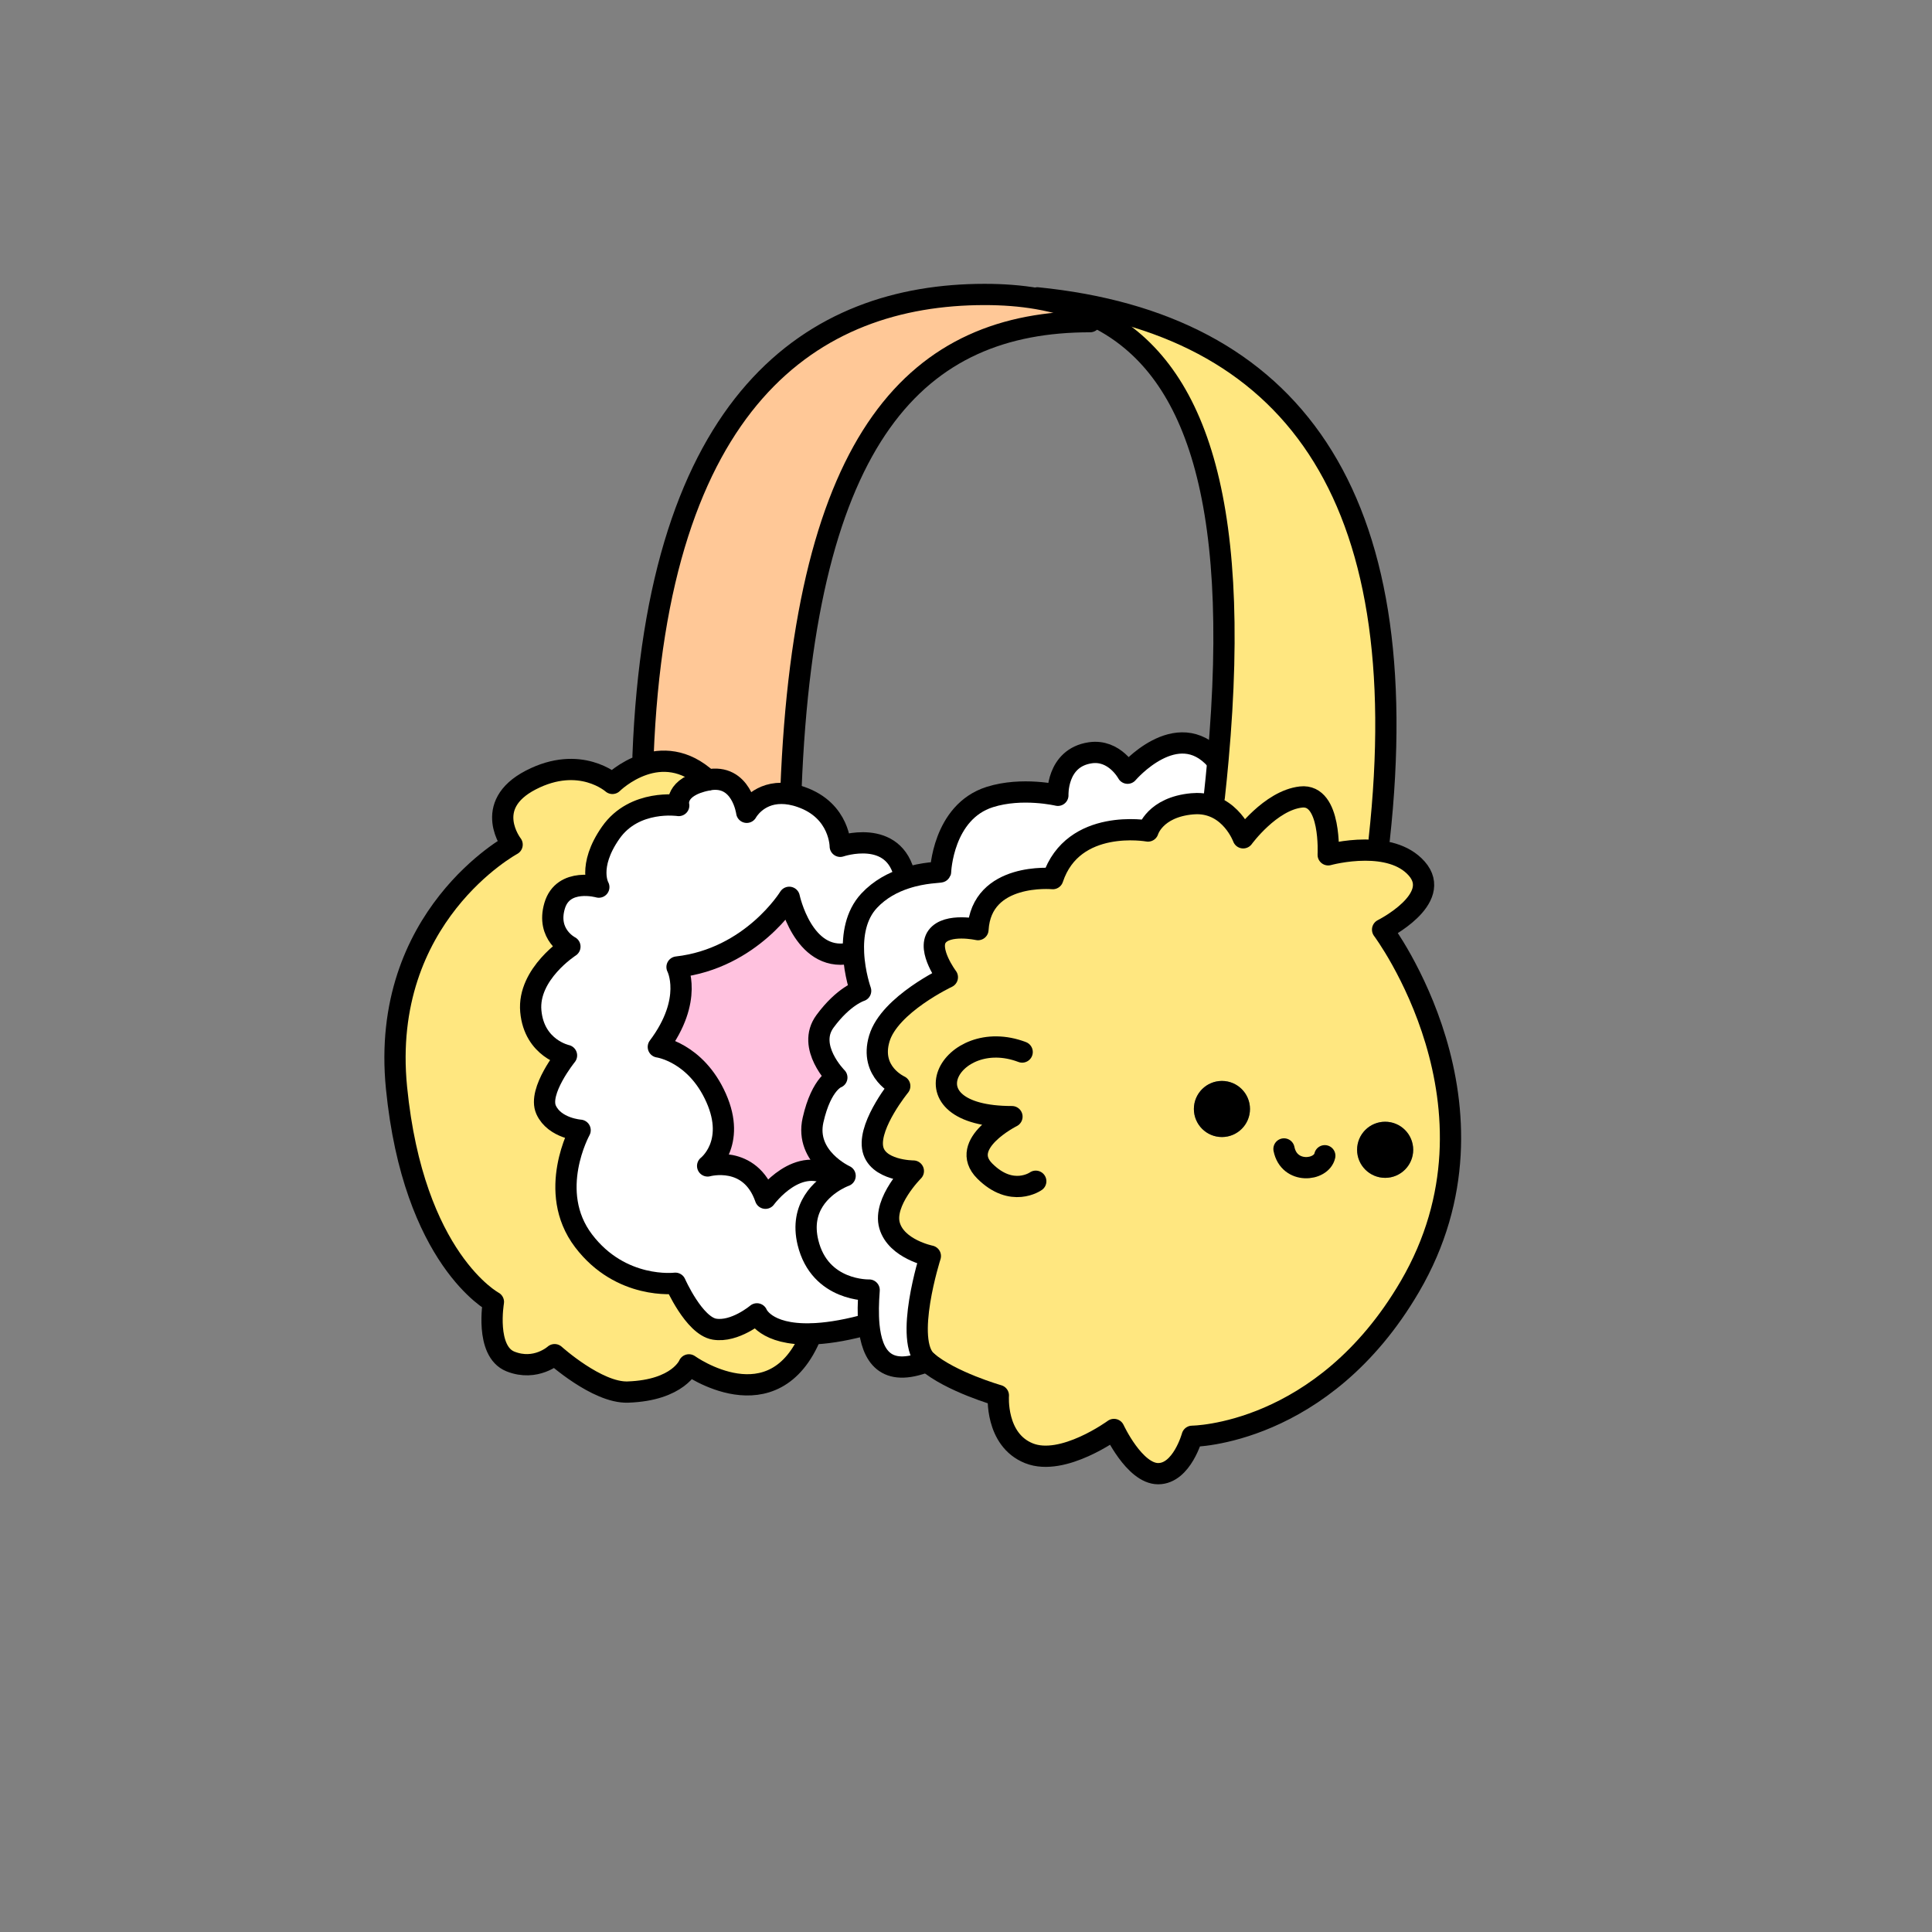 <?xml version="1.0" encoding="UTF-8"?><svg id="Layer_2" xmlns="http://www.w3.org/2000/svg" viewBox="0 0 1000 1000"><rect x="0" y="0" width="1000" height="1000" fill="#808080" stroke="none"/><defs><style>.cls-1,.cls-2{fill:none;}.cls-3{fill:#fff;}.cls-4{fill:#ffe780;}.cls-5{fill:#ffc897;}.cls-6{fill:#ffc2df;}.cls-2{stroke:#000;stroke-linecap:round;stroke-linejoin:round;stroke-width:11px;}</style></defs><g id="_01"><g><rect class="cls-1" width="1000" height="1000"/><g><g><path class="cls-4" d="m733.23,449.49c14.08,15.84-17.6,31.68-17.6,31.68,0,0,68.64,91.52,14.08,184.8-45.12,77.16-112.64,77.44-112.64,77.44,0,0-5.28,19.36-17.6,19.36s-22.88-22.88-22.88-22.88c0,0-26.4,19.36-44,12.32s-15.84-29.92-15.84-29.92c0,0-24.64-7.04-36.96-17.6-12.32-10.56,1.76-54.56,1.76-54.56,0,0-17.6-3.52-21.12-15.84-3.52-12.32,12.32-28.16,12.32-28.16,0,0-19.36,0-21.12-12.32-1.76-12.32,14.08-31.68,14.08-31.68,0,0-15.84-7.04-10.56-24.64,5.28-17.6,35.2-31.68,35.2-31.68,0,0-10.56-14.08-5.28-21.12s21.12-3.52,21.12-3.52c1.76-29.92,38.72-26.4,38.72-26.4,10.56-31.68,49.28-24.64,49.28-24.64,0,0,3.52-12.32,22.88-14.08.84-.08,1.68-.12,2.44-.12,17.52,0,23.96,17.72,23.96,17.72,0,0,14.08-19.36,29.92-21.12,15.84-1.76,14.08,29.92,14.08,29.92,0,0,8.76-2.44,19.16-2.44,9.32,0,19.92,1.96,26.6,9.48Zm-1.76,145.64c0-8-6.48-14.52-14.52-14.52s-14.52,6.52-14.52,14.52,6.52,14.52,14.52,14.52,14.52-6.48,14.52-14.52Zm-84.48-21.12c0-8-6.48-14.52-14.52-14.52s-14.52,6.52-14.52,14.52,6.52,14.52,14.52,14.52,14.52-6.48,14.52-14.52Z"/><circle cx="716.95" cy="595.13" r="14.52"/><path class="cls-4" d="m536.95,154.17c131.12,13.2,196.68,100.92,176.92,280.36l-7.24,5.48c-10.4,0-19.16,2.44-19.16,2.44,0,0,1.76-31.68-14.08-29.92-15.84,1.76-29.92,21.12-29.92,21.12,0,0-6.44-17.72-23.96-17.72l9-3.4c.72-6.56,1.36-13,1.92-19.28,12.6-139.68-13.88-205.96-64.8-229.88-8.88-4.16-18.48-7.04-28.76-8.8l.08-.4Z"/><circle cx="632.47" cy="574.01" r="14.52"/><path class="cls-3" d="m629.39,393.17l1.04.08c-.56,6.28-1.2,12.72-1.92,19.28l-9,3.4c-.76,0-1.6.04-2.44.12-19.36,1.76-22.88,14.08-22.88,14.08,0,0-38.72-7.04-49.28,24.64,0,0-36.96-3.52-38.72,26.4,0,0-15.84-3.52-21.12,3.52s5.28,21.12,5.28,21.12c0,0-29.92,14.08-35.2,31.68-5.28,17.6,10.56,24.64,10.56,24.64,0,0-15.84,19.36-14.08,31.68,1.76,12.32,21.12,12.32,21.12,12.32,0,0-15.84,15.84-12.32,28.16,3.52,12.32,21.12,15.84,21.12,15.84,0,0-14.08,44-1.76,54.56-21.44,8.44-28.48-2.76-30.04-18.76-.52-5.68-.36-11.96.12-18.2,0,0-25.52.88-31.68-24.64-4.44-18.4,7.52-28.2,14.56-32.24,2.72-1.56,4.68-2.24,4.68-2.24,0,0-21-9.52-16.6-28.88,4.4-19.36,12.32-22,12.32-22,0,0-15.84-15.84-6.16-29.04,9.68-13.2,18.48-15.84,18.48-15.84,0,0-3.16-8.8-3.68-19.48-.44-9.12,1.04-19.6,8.08-27.16,5.6-6,12.48-9.52,18.72-11.56,9.72-3.24,18.08-3,18.24-3.4,0,0,1.08-31,25.52-38.72,16.72-5.28,35.2-.88,35.2-.88,0,0-.88-19.36,16.72-22,12.68-1.92,19.36,10.56,19.36,10.56,0,0,25.52-29.92,45.76-7.04Z"/><path class="cls-5" d="m565.63,163.37l-1.4,3.12c-88.92,0-147.8,57.72-154.84,242.52l-4.96,1.64c-12.72,0-17.92,9.8-17.92,9.8,0,0-2.64-20.24-20.24-16.72-12-11.16-24.04-11-33.2-7.92l-.24-4.4c7.04-184.8,87.92-239,176.84-239,9.52,0,18.6.68,27.2,2.16,10.28,1.76,19.88,4.64,28.76,8.8Z"/><path class="cls-3" d="m468.35,453.89l.24.76c-6.24,2.04-13.12,5.56-18.72,11.56-7.04,7.56-8.52,18.04-8.08,27.16l-2.48.12c-23.76,4.4-30.8-29.04-30.8-29.04,0,0-19.36,31.68-58.08,36.08,0,0,8.8,16.72-9.68,41.36,0,0,19.36,2.64,29.92,26.4,10.56,23.76-4.4,35.2-4.4,35.2,0,0,22-6.16,29.92,16.72,0,0,17.16-23.68,35.64-10.48l.92,1.12c-7.04,4.04-19,13.84-14.56,32.24,6.16,25.52,31.68,24.64,31.68,24.64-.48,6.24-.64,12.52-.12,18.2l-3.4.28c-10.76,2.8-19.44,4-26.4,4.2-23.96.72-28.16-10.36-28.16-10.36,0,0-11.44,9.68-22,7.92-10.56-1.76-20.24-23.76-20.24-23.76,0,0-28.16,3.52-47.52-22-19.36-25.52-1.76-57.2-1.76-57.2,0,0-13.2-.88-17.6-10.56s10.56-28.16,10.56-28.16c0,0-16.72-3.52-18.48-22.88-1.76-19.36,20.24-33.44,20.24-33.44,0,0-12.32-6.16-7.92-21.12,4.4-14.96,22.88-9.68,22.88-9.68,0,0-6.16-10.56,6.16-28.16,12.32-17.6,35.2-14.08,35.2-14.08,0,0-2.64-9.68,14.96-13.2,17.6-3.52,20.24,16.72,20.24,16.72,0,0,5.2-9.8,17.92-9.8,2.96,0,6.4.52,10.24,1.88,20.24,7.04,20.24,25.52,20.24,25.52,0,0,28.16-9.68,33.44,15.84Z"/><path class="cls-6" d="m441.79,493.37c.52,10.68,3.68,19.48,3.68,19.48,0,0-8.8,2.64-18.48,15.84-9.68,13.2,6.16,29.04,6.16,29.04,0,0-7.92,2.64-12.32,22-4.4,19.36,16.6,28.88,16.6,28.88,0,0-1.96.68-4.68,2.24l-.92-1.12c-18.48-13.2-35.64,10.48-35.64,10.48-7.92-22.88-29.92-16.72-29.92-16.72,0,0,14.96-11.44,4.4-35.2-10.56-23.76-29.92-26.4-29.92-26.4,18.48-24.64,9.68-41.36,9.68-41.36,38.72-4.4,58.08-36.08,58.08-36.08,0,0,7.04,33.44,30.8,29.04l2.48-.12Z"/><path class="cls-4" d="m419.95,690.41v.2c-19.36,47.52-63.36,15.84-63.36,15.84,0,0-5.28,13.2-31.68,14.08-15.84.52-37.84-19.36-37.84-19.36,0,0-9.68,8.8-22.88,3.52-13.2-5.28-8.8-30.8-8.8-30.8,0,0-41.36-22-50.16-110.88-8.8-88.88,59.84-125.84,59.84-125.84,0,0-15.84-20.24,9.68-33.44,25.52-13.2,42.24,1.76,42.24,1.76,0,0,6.44-6.44,16.08-9.68,9.16-3.08,21.2-3.24,33.2,7.92-17.6,3.52-14.96,13.2-14.96,13.2,0,0-22.88-3.52-35.2,14.08-12.32,17.6-6.16,28.16-6.16,28.16,0,0-18.48-5.28-22.88,9.68-4.4,14.96,7.92,21.12,7.92,21.12,0,0-22,14.08-20.24,33.44,1.76,19.36,18.48,22.88,18.48,22.88,0,0-14.96,18.48-10.56,28.16s17.6,10.56,17.6,10.56c0,0-17.6,31.68,1.76,57.2,19.36,25.52,47.52,22,47.52,22,0,0,9.68,22,20.24,23.76,10.56,1.76,22-7.92,22-7.92,0,0,4.2,11.08,28.16,10.36Z"/></g><g><path class="cls-2" d="m479.79,704.69c12.32,10.56,36.96,17.6,36.96,17.6,0,0-1.76,22.88,15.84,29.92s44-12.32,44-12.32c0,0,10.56,22.88,22.88,22.88s17.6-19.36,17.6-19.36c0,0,67.52-.28,112.64-77.44,54.56-93.28-14.08-184.8-14.08-184.8,0,0,31.68-15.84,17.6-31.68-6.68-7.52-17.28-9.48-26.6-9.48-10.4,0-19.16,2.44-19.16,2.44,0,0,1.76-31.68-14.08-29.92-15.84,1.76-29.92,21.12-29.92,21.12,0,0-6.44-17.72-23.96-17.72-.76,0-1.6.04-2.44.12-19.36,1.76-22.88,14.08-22.88,14.08,0,0-38.72-7.04-49.28,24.64,0,0-36.96-3.52-38.72,26.4,0,0-15.84-3.52-21.12,3.52s5.28,21.12,5.28,21.12c0,0-29.92,14.08-35.2,31.68-5.28,17.6,10.56,24.64,10.56,24.64,0,0-15.84,19.36-14.08,31.68,1.76,12.32,21.12,12.32,21.12,12.32,0,0-15.84,15.84-12.32,28.16,3.52,12.32,21.12,15.84,21.12,15.84,0,0-14.08,44-1.76,54.56Z"/><path class="cls-2" d="m529.07,544.53c-36.96-14.08-63.36,33.44-5.28,33.44,0,0-28.16,14.08-14.08,28.16s26.4,5.28,26.4,5.28"/><path class="cls-2" d="m664.59,594.69c2.64,13.2,19.36,11.44,21.12,3.52"/><path class="cls-2" d="m628.51,412.53c.72-6.56,1.36-13,1.92-19.28,12.6-139.68-13.88-205.96-64.8-229.88-8.88-4.16-18.48-7.04-28.76-8.8-8.6-1.48-17.68-2.16-27.2-2.16-88.92,0-169.8,54.2-176.84,239"/><path class="cls-2" d="m564.23,166.49c-88.92,0-147.8,57.72-154.84,242.52"/><path class="cls-2" d="m713.87,434.53c19.76-179.44-45.8-267.16-176.92-280.36"/><path class="cls-2" d="m439.31,493.49c-23.76,4.4-30.8-29.04-30.8-29.04,0,0-19.36,31.68-58.08,36.08,0,0,8.8,16.72-9.68,41.36,0,0,19.36,2.64,29.92,26.4,10.56,23.76-4.4,35.2-4.4,35.2,0,0,22-6.16,29.92,16.72,0,0,17.16-23.68,35.64-10.48"/><path class="cls-2" d="m468.35,453.89c-5.28-25.52-33.44-15.84-33.44-15.84,0,0,0-18.48-20.24-25.52-3.84-1.36-7.28-1.88-10.24-1.88-12.72,0-17.92,9.8-17.92,9.8,0,0-2.64-20.24-20.24-16.72-17.6,3.52-14.96,13.2-14.96,13.2,0,0-22.88-3.52-35.2,14.08-12.32,17.6-6.16,28.16-6.16,28.16,0,0-18.48-5.28-22.88,9.68-4.4,14.96,7.92,21.12,7.92,21.12,0,0-22,14.08-20.24,33.44,1.76,19.36,18.48,22.88,18.48,22.88,0,0-14.96,18.48-10.56,28.16s17.6,10.56,17.6,10.56c0,0-17.6,31.68,1.76,57.2,19.36,25.52,47.52,22,47.52,22,0,0,9.68,22,20.24,23.76,10.56,1.76,22-7.92,22-7.92,0,0,4.2,11.08,28.16,10.36,6.96-.2,15.64-1.4,26.4-4.2"/><path class="cls-2" d="m479.79,704.69c-21.44,8.44-28.48-2.76-30.04-18.76-.52-5.68-.36-11.96.12-18.2,0,0-25.52.88-31.68-24.64-4.44-18.4,7.52-28.2,14.56-32.24,2.72-1.56,4.68-2.24,4.68-2.24,0,0-21-9.52-16.6-28.88,4.4-19.36,12.32-22,12.32-22,0,0-15.84-15.84-6.16-29.04,9.68-13.2,18.48-15.84,18.48-15.84,0,0-3.16-8.8-3.68-19.48-.44-9.12,1.04-19.6,8.08-27.16,5.6-6,12.48-9.52,18.72-11.56,9.72-3.24,18.08-3,18.24-3.4,0,0,1.08-31,25.52-38.72,16.72-5.28,35.2-.88,35.2-.88,0,0-.88-19.36,16.72-22,12.68-1.92,19.36,10.56,19.36,10.56,0,0,25.52-29.92,45.76-7.04"/><path class="cls-2" d="m366.27,403.73c-12-11.16-24.04-11-33.2-7.92-9.64,3.24-16.08,9.68-16.08,9.68,0,0-16.72-14.96-42.24-1.76-25.52,13.2-9.68,33.44-9.68,33.44,0,0-68.64,36.96-59.84,125.84,8.8,88.88,50.16,110.88,50.16,110.88,0,0-4.4,25.52,8.8,30.8,13.2,5.28,22.88-3.52,22.88-3.52,0,0,22,19.88,37.84,19.36,26.4-.88,31.68-14.08,31.68-14.08,0,0,44,31.68,63.36-15.84"/></g></g></g></g></svg>